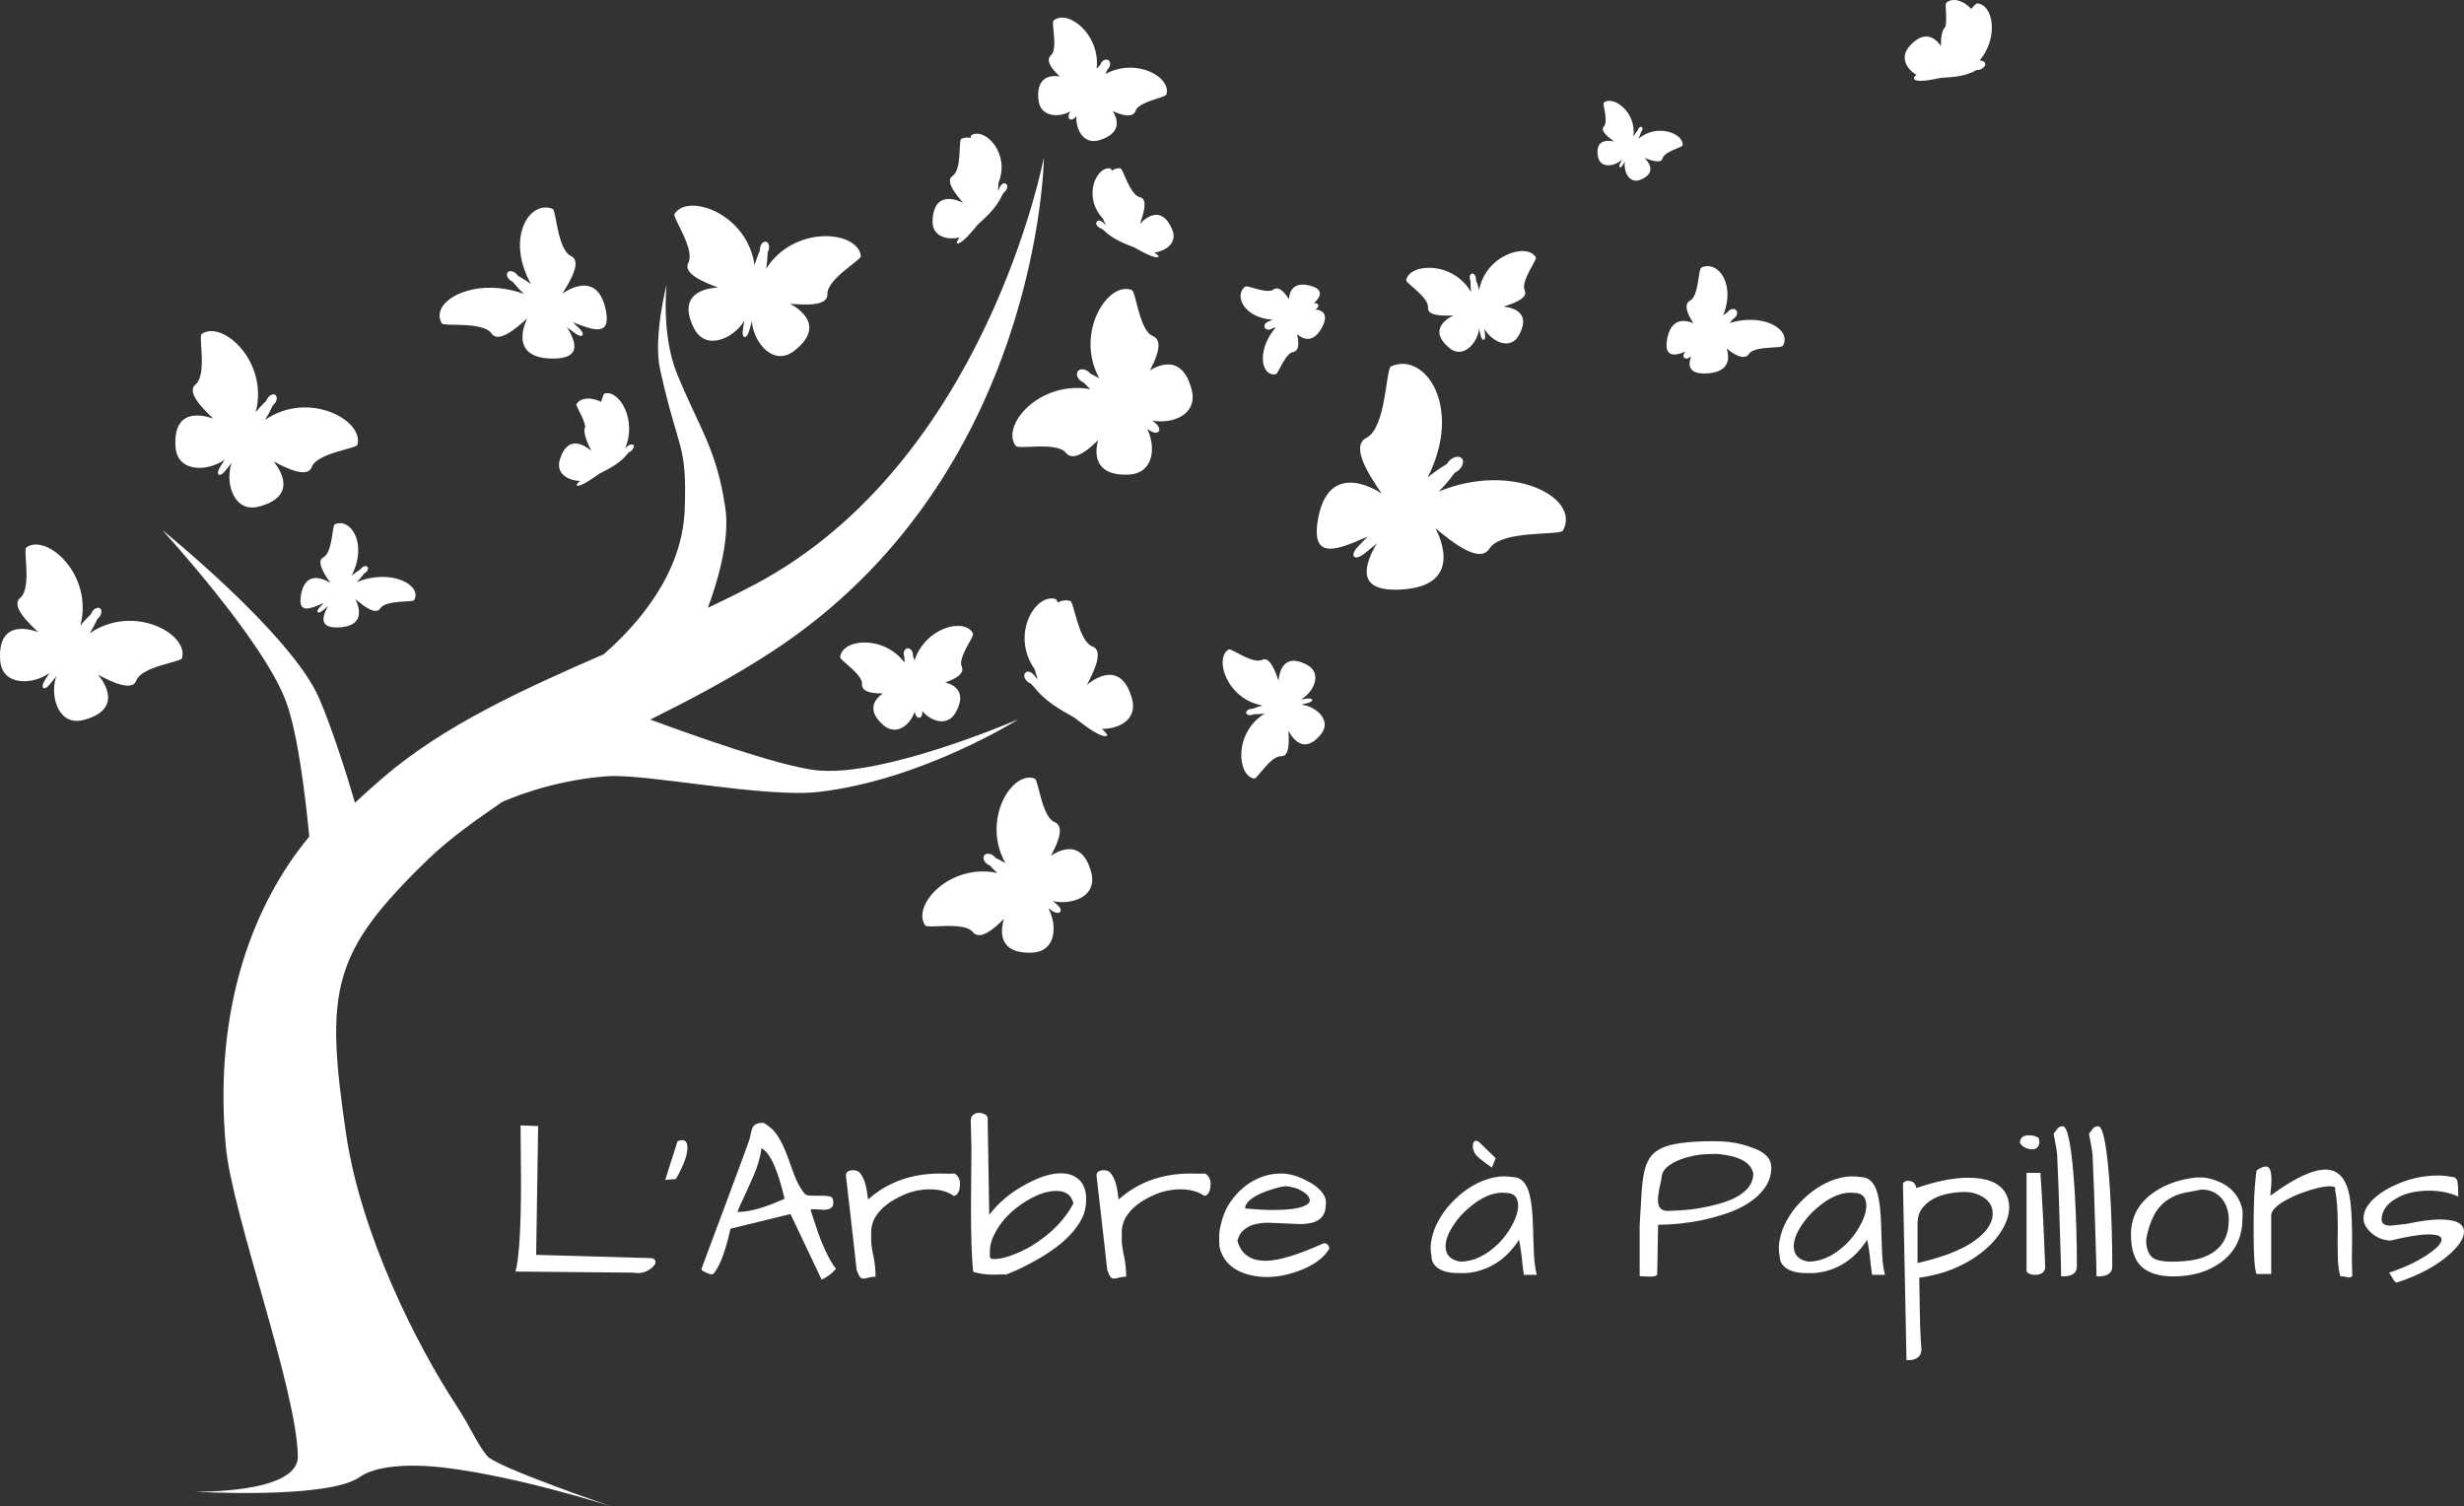 <?xml version="1.0" encoding="UTF-8"?><svg id="Calque_2" xmlns="http://www.w3.org/2000/svg" viewBox="0 0 1601.32 978.94"><rect x="0" y="0" width="1601.32" height="978.94" fill="#333333" stroke="none"/><defs><style>.cls-1,.cls-2{fill:#fff;}.cls-2{fill-rule:evenodd;}</style></defs><g id="Layer_1"><path class="cls-1" d="M530.44,500.58c-24.66-2.75-83.88-24.07-107.79-32.94,25.61-12.86,51.9-26.45,78.94-44.08,174.56-113.83,176.83-321.29,176.83-321.29,0,0-37.53,198.15-188.08,277.66-9.95,5.25-20.07,10.26-30.3,15.09,5.32-14.27,14.61-43.34,11.33-65.04-5.87-38.8-16.51-50.74-31.37-87.06-10.42-25.47-6.76-58.11-6.76-58.11,0,0-8.86,34.42-4.26,55.27,11.89,53.89,17.66,47.64,15.98,91.34-1.62,41.98-31.15,75.09-52.64,93.77-52.94,23.06-104.33,46.37-144.24,80.91-5.7,4.93-11.52,10.11-17.37,15.6-5.4-18.64-15.57-50.18-23.34-68-18.23-41.8-102.06-109.36-102.06-109.36,0,0,66.03,71.87,80.64,111.76,7.82,21.35,12.57,62.18,15.05,87.57-35.3,42.46-62.61,109.97-54.24,201.44,4.02,43.93,46.16,157.76,46.8,201.36.36,24.55-67.42,22.93-67.42,22.93,0,0,86.83,5.21,107.69-9.53,9.85-6.97,30.47-9,55.37-6.02,47.9,5.73,107.87,25.08,107.87,25.08,0,0-74.31-25.45-80.36-32.63-6.81-8.08-10.44-18.07-20.25-33.06-25.7-39.27-61.89-110.69-71.57-176.47-13.8-93.72-9.32-117.72,53.39-178.38,14.81-14.33,32.65-26.55,47.94-37.11,1.76-.82,30.48-13.98,68.32-16.81,25.13-1.88,102.19,14.24,137.48,10.19,67.25-7.73,129.91-47.25,129.91-47.25,0,0-87.76,38.04-131.5,33.16ZM327.17,520.64c1.12-.77,2.24-1.55,3.36-2.31,2-1.34,4.01-2.66,6.02-3.96l-9.39,6.26Z"/><path class="cls-1" d="M338.6,766.95l-.29-35.57,11.43.43-1.29,83.71,75.29,2.14c1.52.48,2.29,1.29,2.29,2.43s-.71,2.34-2.14,3.57c-2.76,2.48-5.91,3.71-9.43,3.71-.86,0-1.76-.09-2.71-.29l-76.71-.71c2.38-8.86,3.57-28.67,3.57-59.43Z"/><path class="cls-1" d="M443.31,740.95c2.29,0,3.43,1.67,3.43,5,0,3.91-1.62,9.05-4.86,15.43-.95,1.91-1.86,3.53-2.71,4.86l-6.86.57,8-25.14c1.14-.48,2.14-.71,3-.71Z"/><path class="cls-1" d="M530.6,777.09h4c1.62,0,3.17.14,4.64.43,1.48.29,2.21,1.33,2.21,3.14.67,3.81-1.57,5.67-6.71,5.57-1.43-.09-2.74-.19-3.93-.29-1.19-.09-2.17-.12-2.93-.07-.76.05-1.1.31-1,.79.95,2.76,1.98,5.86,3.07,9.29,1.09,3.43,2.31,6.86,3.64,10.29,3.43,8.48,6.67,14.57,9.71,18.29-1.62,2-3.5,3.67-5.64,5-2.14,1.33-3.29,2-3.43,2s-.26-.05-.36-.14l-20.14-42.43-39,9.57-1.43,6c-2.76,10.95-5.86,18.57-9.29,22.86-.57.95-1.76,1.05-3.57.29-3.05-1.14-4.57-2.09-4.57-2.86,0-.19,1-2.95,3-8.29,2-5.33,4.02-10.74,6.07-16.21,2.05-5.47,4.19-11.21,6.43-17.21,2.24-6,4.36-11.71,6.36-17.14,2-5.43,3.81-10.31,5.43-14.64,1.62-4.33,2.76-7.48,3.43-9.43.67-1.95,1.12-3.66,1.36-5.14.24-1.47.59-2.74,1.07-3.79.95-2.19,3.33-3.29,7.14-3.29,4.09,2.29,7.26,5.26,9.5,8.93,2.24,3.67,4.14,7.6,5.71,11.79,1.57,4.19,3.12,8.43,4.64,12.71,1.52,4.29,3.57,8.19,6.14,11.71.86,1.33,2.14,2.05,3.86,2.14,1.71.1,3.24.14,4.57.14ZM494.88,746.23c-.76,5.81-2.48,11.76-5.14,17.86-2.67,6.1-4.81,10.84-6.43,14.21-1.62,3.38-3,6.5-4.14,9.36,6.48,0,14.43-1.9,23.86-5.71,2.38-1.05,4.67-2,6.86-2.86-4.48-19.14-9.48-30.09-15-32.86Z"/><path class="cls-1" d="M619.88,777.23c-4-2.86-9.14-4.29-15.43-4.29-5.91,0-11.38,1.1-16.43,3.29-9.52,4-16.05,9.14-19.57,15.43-1.52,2.86-2.29,5.91-2.29,9.14v4.79c0,2.62.48,6.14,1.43,10.57.95,4.43,1.43,8.93,1.43,13.5-2,.09-3.62.33-4.86.71-1.24.38-2.29.57-3.14.57s-1.6-.38-2.21-1.14c-.62-.76-1.31-2.24-2.07-4.43-.1-.57-.29-2.19-.57-4.86-.29-2.67-.64-5.9-1.07-9.71-.43-3.81-.91-7.97-1.43-12.5-.52-4.52-1.02-8.97-1.5-13.36-1.05-9.52-1.86-16.52-2.43-21,0-2.29,1.67-3.43,5-3.43,2,0,3.57.83,4.71,2.5,1.14,1.67,2.05,3.57,2.71,5.71.67,2.14,1.12,4.26,1.36,6.36.24,2.1.45,3.57.64,4.43,12.57-11.24,28.19-16.86,46.86-16.86,2.09,0,4.29.05,6.57.14.57-.09,1.29-.14,2.14-.14s1.71.57,2.57,1.71c1.05,1.34,1.57,2.96,1.57,4.86,0,4.76-1.33,7.43-4,8Z"/><path class="cls-1" d="M631.31,746.52l-.43-18.43c0-1.52.52-2.71,1.57-3.57,1.05-.86,2.33-1.29,3.86-1.29s2.9.41,4.14,1.21c1.24.81,1.71,1.93,1.43,3.36l1,61.71c6-8,14.09-14.71,24.29-20.14,8.48-4.57,15.9-6.86,22.29-6.86,5.62,0,9.95,1.81,13,5.43,2.29,2.86,3.43,6.64,3.43,11.36s-.88,8.81-2.64,12.29c-1.76,3.48-4.07,6.81-6.93,10-2.86,3.19-6.14,6.17-9.86,8.93-3.71,2.76-7.48,5.24-11.29,7.43-7.24,4.19-14.38,7.67-21.43,10.43-.57-.19-1.52-.24-2.86-.14-1.33.1-2.95.14-4.86.14-5.14,0-9.67-.62-13.57-1.86-.95-9.05-1.43-22.81-1.43-41.29l.29-38.71ZM643.31,816.66c0,1.05.98,1.57,2.93,1.57s4.36-.38,7.21-1.14c2.86-.76,6.31-2.07,10.36-3.93,4.05-1.86,8.12-4.26,12.21-7.21,9.52-6.76,16.71-14.71,21.57-23.86-1.24-5.43-4.95-8.14-11.14-8.14-5.62,0-11.95,2.1-19,6.29-10,6-17.14,13.43-21.43,22.29-1.81,3.52-2.71,7.1-2.71,10.71v3.43Z"/><path class="cls-1" d="M782.74,777.23c-4-2.86-9.14-4.29-15.43-4.29-5.91,0-11.38,1.1-16.43,3.29-9.52,4-16.05,9.14-19.57,15.43-1.52,2.86-2.29,5.91-2.29,9.14v4.79c0,2.62.48,6.14,1.43,10.57.95,4.43,1.43,8.93,1.43,13.5-2,.09-3.62.33-4.86.71-1.24.38-2.29.57-3.14.57s-1.6-.38-2.21-1.14c-.62-.76-1.31-2.24-2.07-4.43-.1-.57-.29-2.19-.57-4.86-.29-2.67-.64-5.9-1.07-9.71-.43-3.81-.91-7.97-1.43-12.5-.52-4.52-1.02-8.97-1.5-13.36-1.05-9.52-1.86-16.52-2.43-21,0-2.29,1.67-3.43,5-3.43,2,0,3.57.83,4.71,2.5,1.14,1.67,2.05,3.57,2.71,5.71.67,2.14,1.12,4.26,1.36,6.36.24,2.1.45,3.57.64,4.43,12.57-11.24,28.19-16.86,46.86-16.86,2.09,0,4.29.05,6.57.14.57-.09,1.29-.14,2.14-.14s1.71.57,2.57,1.71c1.05,1.34,1.57,2.96,1.57,4.86,0,4.76-1.33,7.43-4,8Z"/><path class="cls-1" d="M822.46,819.37c8.38,0,21-3.81,37.86-11.43,1.05,0,1.9.36,2.57,1.07.67.71,1,1.55,1,2.5-3.81,6.48-11.1,11.52-21.86,15.14-10.76,3.62-20.81,4.24-30.14,1.86-10.57-2.76-17-8.71-19.29-17.86-.19-1.81-.29-4.24-.29-7.29s.79-7.07,2.36-12.07,4.26-9.74,8.07-14.21c3.81-4.47,8.29-8,13.43-10.57,5.14-2.57,10.62-3.86,16.43-3.86s11.71,1.91,18.57,5.71c3.24,1.81,5.81,3.86,7.71,6.14,1.9,2.29,2.86,4.62,2.86,7,0,.67-.05,1.33-.14,2-.19,5.81-3,9.48-8.43,11-2.38.67-5.14,1-8.29,1l-20.57-.86c-6.86,0-12.1,1.48-15.71,4.43-2.1,1.62-3.57,4.05-4.43,7.29,2.38,8.67,8.48,13,18.29,13ZM847.96,775.23c-2.14-1.52-4.36-2.62-6.64-3.29-2.29-.66-4.19-1-5.71-1s-4,.5-7.43,1.5c-3.43,1-6.48,2.12-9.14,3.36-6.57,3.05-9.86,6.24-9.86,9.57,7.62.67,13.33,1,17.14,1,10.57,0,17.71-.9,21.43-2.71,2.29-.95,3.43-2.14,3.43-3.57,0-1.71-1.07-3.33-3.21-4.86Z"/><path class="cls-1" d="M987.17,805.66c-7.14,11.24-16.67,18.19-28.57,20.86-2.76.57-5.26.86-7.5.86s-4.1-.02-5.57-.07c-1.48-.05-3.12-.26-4.93-.64-1.81-.38-3.48-1-5-1.86-3.52-2-5.29-4.81-5.29-8.43-.38-1.71-.57-3.64-.57-5.79s.48-4.97,1.43-8.5c.95-3.52,2.69-7.33,5.21-11.43,2.52-4.09,5.59-7.86,9.21-11.29,7.52-7.24,15.67-11.9,24.43-14,2.57-.57,4.93-.86,7.07-.86s4.07.14,5.79.43c5.52,0,9.24,3.76,11.14,11.29,1.24,4.76,1.98,11.41,2.21,19.93.24,8.53.48,15.1.71,19.71.24,4.62.83,8.83,1.79,12.64h-8.43c-.38-2.57-.67-4.86-.86-6.86-.19-2-.38-3.86-.57-5.57-.48-4-1.05-7.47-1.71-10.43ZM986.6,783.52c0-5.52-2.71-8.29-8.14-8.29-.67-.09-1.33-.14-2-.14-6.95,0-14.29,3.34-22,10-3.62,3.05-6.71,6.48-9.29,10.29-3.81,5.43-5.71,10.29-5.71,14.57,0,5.62,3.24,8.95,9.71,10,8.57-.19,16.76-4.09,24.57-11.71,3.33-3.33,6.09-6.95,8.29-10.86,3.05-5.24,4.57-9.86,4.57-13.86ZM957.17,745.37c0-2.66.71-4,2.14-4,.86,0,1.9.67,3.14,2l9.57,9.29-2.43,6.14c-6.29-4.29-10-7.38-11.14-9.29-.38-.76-.69-1.52-.93-2.29-.24-.76-.36-1.38-.36-1.86Z"/><path class="cls-1" d="M1072.03,829.66l-6.43-.29v-33.29c.48-7.14.86-13.47,1.14-19,.29-5.52.81-10.29,1.57-14.29.76-4,2-7.36,3.71-10.07,1.71-2.71,4.29-4.88,7.71-6.5,6.19-3.05,17.57-4.57,34.14-4.57,7.14,0,13.19.69,18.14,2.07,4.95,1.38,8.62,2.69,11,3.93,5.43,2.67,8.14,6.38,8.14,11.14s-1.36,9.07-4.07,12.93c-2.71,3.86-6.24,7.19-10.57,10-4.33,2.81-9.21,5.12-14.64,6.93-5.43,1.81-10.86,3.29-16.29,4.43-9.71,1.91-19.05,2.86-28,2.86l-.57,32c0,1.14-1.67,1.71-5,1.71ZM1077.46,779.8c0,4.76,2.05,7.14,6.14,7.14.57,0,1.57-.02,3-.07,1.43-.05,3.93-.19,7.5-.43,3.57-.24,7.36-.71,11.36-1.43,4-.71,8.02-1.64,12.07-2.79,4.05-1.14,7.69-2.57,10.93-4.29,7.33-4,11-9.09,11-15.29-1.43-6.19-7.1-10.14-17-11.86-2.95-.57-5.6-.86-7.93-.86s-5.1.12-8.29.36c-3.19.24-6.88.98-11.07,2.21-4.19,1.24-7.71,2.91-10.57,5-2.86,2.1-4.43,4.52-4.71,7.29-.1,1.14-.33,2.48-.71,4-1.14,4.86-1.71,8.53-1.71,11Z"/><path class="cls-1" d="M1213.46,805.66c-7.14,11.24-16.67,18.19-28.57,20.86-2.76.57-5.26.86-7.5.86s-4.1-.02-5.57-.07c-1.48-.05-3.12-.26-4.93-.64-1.81-.38-3.48-1-5-1.86-3.52-2-5.29-4.81-5.29-8.43-.38-1.71-.57-3.64-.57-5.79s.48-4.97,1.43-8.5c.95-3.52,2.69-7.33,5.21-11.43,2.52-4.09,5.59-7.86,9.21-11.29,7.52-7.24,15.67-11.9,24.43-14,2.57-.57,4.93-.86,7.07-.86s4.07.14,5.79.43c5.52,0,9.24,3.76,11.14,11.29,1.24,4.76,1.98,11.41,2.21,19.93.24,8.53.48,15.1.71,19.71.24,4.62.83,8.83,1.79,12.64h-8.43c-.38-2.57-.67-4.86-.86-6.86-.19-2-.38-3.86-.57-5.57-.48-4-1.05-7.47-1.71-10.43ZM1212.89,783.52c0-5.52-2.71-8.29-8.14-8.29-.67-.09-1.33-.14-2-.14-6.95,0-14.29,3.34-22,10-3.62,3.05-6.71,6.48-9.29,10.29-3.81,5.43-5.71,10.29-5.71,14.57,0,5.62,3.24,8.95,9.71,10,8.57-.19,16.76-4.09,24.57-11.71,3.33-3.33,6.09-6.95,8.29-10.86,3.05-5.24,4.57-9.86,4.57-13.86Z"/><path class="cls-1" d="M1245.46,772.09c12.95-4.47,24.14-6.71,33.57-6.71,12,0,20,3.14,24,9.43,1.81,2.95,2.71,6.14,2.71,9.57,0,4.76-1.5,9.67-4.5,14.71-3,5.05-6.98,9.62-11.93,13.71-11.52,9.43-25.52,15.29-42,17.57,0,1.05.02,2.74.07,5.07.05,2.33.09,4.93.14,7.79.05,2.86.09,5.9.14,9.14.05,3.24.12,6.33.21,9.29.29,7.33.5,11.52.64,12.57.14,1.05.21,1.9.21,2.57,0,2.38-.76,4.17-2.29,5.36-1.52,1.19-3.52,1.79-6,1.79h-1.43l-2.29-114.86c.86-1.24,2-1.81,3.43-1.71,1.43.1,2.57.48,3.43,1.14.86.67,1.47,1.86,1.86,3.57ZM1287.17,777.09c-3.14-1.62-6.5-2.43-10.07-2.43s-7.12.33-10.64,1c-8,1.52-13.91,4.91-17.71,10.14-1.71,2.48-2.57,5.53-2.57,9.14v25.86c19.62-4.38,33.52-10.47,41.71-18.29,4.76-4.48,7.14-9.09,7.14-13.86,0-5.05-2.62-8.9-7.86-11.57Z"/><path class="cls-1" d="M1312.75,742.8c0-3.33,1.95-5,5.86-5,2.57,0,4.67.57,6.29,1.71.29,1.05.43,2.07.43,3.07s-.38,1.98-1.14,2.93c-.76.95-1.91,1.43-3.43,1.43s-3.05-.36-4.57-1.07c-1.52-.71-2.67-1.74-3.43-3.07ZM1326.03,762.23c1.24,17.81,2.29,38.43,3.14,61.86-.57,2.95-2.86,4.43-6.86,4.43-1.05,0-2.12-.21-3.21-.64-1.1-.43-1.79-1.02-2.07-1.79v-63.86h9Z"/><path class="cls-1" d="M1337.89,773.95c-.19-5.14-.38-9.74-.57-13.79-.19-4.05-.31-7.05-.36-9-.05-1.95-.83-6.74-2.36-14.36.86-1.14,1.69-2.24,2.5-3.29.81-1.05,1.98-1.57,3.5-1.57,3.33,0,5.9,14.05,7.71,42.14.95,16.29,1.43,32.57,1.43,48.86,0,4.38-3.05,6.57-9.14,6.57l-1.14-.14c0-4.95-.14-11.29-.43-19-.29-7.71-.5-14.43-.64-20.14-.14-5.71-.31-11.14-.5-16.29Z"/><path class="cls-1" d="M1360.89,773.95c-.19-5.14-.38-9.74-.57-13.79-.19-4.05-.31-7.05-.36-9-.05-1.95-.83-6.74-2.36-14.36.86-1.14,1.69-2.24,2.5-3.29.81-1.05,1.98-1.57,3.5-1.57,3.33,0,5.9,14.05,7.71,42.14.95,16.29,1.43,32.57,1.43,48.86,0,4.38-3.05,6.57-9.14,6.57l-1.14-.14c0-4.95-.14-11.29-.43-19-.29-7.71-.5-14.43-.64-20.14-.14-5.71-.31-11.14-.5-16.29Z"/><path class="cls-1" d="M1384.89,802.23c0-11.24,4.86-20.29,14.57-27.14,7.71-5.43,17-8.71,27.86-9.86h4c2.09,0,4.9.62,8.43,1.86,7.81,2.67,13.14,7.38,16,14.14,1.14,2.67,1.71,4.93,1.71,6.79s-.05,3.17-.14,3.93c0,11.91-4.52,21.29-13.57,28.14-8.38,6.29-18.86,9.43-31.43,9.43-9.05,0-15.88-2.09-20.5-6.29-4.62-4.19-6.93-11.19-6.93-21ZM1394.75,805.66c0,5.91,1.57,9.91,4.71,12,2.38,1.53,6.38,2.29,12,2.29s10.57-.43,14.86-1.29c4.29-.86,8.09-2.33,11.43-4.43,7.14-4.57,10.71-11.67,10.71-21.29,0-5.71-1.53-10.38-4.57-14-3.33-3.9-7.71-5.86-13.14-5.86-3.71.67-7.45,1.38-11.21,2.14-3.76.76-7.31,2.24-10.64,4.43-7.24,4.67-11.95,13.33-14.14,26Z"/><path class="cls-1" d="M1519.32,798.09c0-11.33-.62-19.66-1.86-25,.76-1.43-.38-2.14-3.43-2.14-3.24,0-7.43.81-12.57,2.43-5.14,1.62-9.33,3.24-12.57,4.86-7.71,3.71-12,7.34-12.86,10.86v38.86h-9.57c-1.24-3.24-1.86-12.33-1.86-27.29,0-13.33.26-23.14.79-29.43.52-6.29.93-9.86,1.21-10.71,2.48-1.62,4.48-2.43,6-2.43,2.38,0,3.57,2.81,3.57,8.43,0,2.19-.12,4.31-.36,6.36-.24,2.05-.36,3.45-.36,4.21,15.43-11.33,27.38-17,35.86-17,9.62,0,15.09,7.76,16.43,23.29.57,5.43.86,12.95.86,22.57l-.14,11.29c0,4.19.09,8.24.29,12.14-.95.57-1.71.86-2.29.86-.29-.1-.91-.24-1.86-.43-.95-.19-2.19-.33-3.71-.43-.95-3.81-1.48-7.69-1.57-11.64-.1-3.95-.14-7.59-.14-10.93l.14-8.71Z"/><path class="cls-1" d="M1585.61,792.52c10.48,0,15.71,2.67,15.71,8,0,4-2.91,8.67-8.71,14-8.67,7.91-20.33,14.24-35,19-.67,0-1.41-.67-2.21-2-.81-1.34-1.43-2.36-1.86-3.07-.43-.71-.74-1.16-.93-1.36,10.95-3.62,19.95-8,27-13.14,4.76-3.43,7.14-6.24,7.14-8.43s-2.81-3.29-8.43-3.29-13.86,1.34-24.71,4c-4.95-.19-9.24-1.95-12.86-5.29-3.14-2.95-4.71-5.93-4.71-8.93s.86-5.76,2.57-8.29c1.71-2.52,4-4.88,6.86-7.07,2.86-2.19,6.19-4.19,10-6,9.33-4.48,19-6.71,29-6.71,2.95,0,5.81.29,8.57.86,2.29,0,3.62,1,4,3,.38,2,.57,5.29.57,9.86-5.62-2.57-11.95-3.86-19-3.86-8.76,0-16,1.76-21.71,5.29-5.91,3.43-8.95,7.91-9.14,13.43,0,2.67,1.95,4,5.86,4l10.43-1.14c8.95-1.9,16.14-2.86,21.57-2.86Z"/><path class="cls-2" d="M145.79,298.85c.13-.11.24-.23.37-.34-1.05,1.69-2.11,3.39-3.17,5.09-3.14,5.03-.27,7.01,3.39,2.41,1.46-1.83,2.93-3.65,4.4-5.48-.21.48-.42.94-.62,1.43-3.69,12.59,2.04,31.61,18.34,27.21,28.83-7.78,9.08-29.39,9.22-29.31,7.66,3.97,22.03,11.39,24.86,3.71,3.4-9.22,28.9-11.99,29.64-14.46,4.71-15.7-31.51-35.83-60.01-16.21,1.68-2.64,3.21-5.38,4.52-8.28.2-.43.41-.84.6-1.23.51-.37,1-.86,1.42-1.45,1.41-1.98,1.5-4.34.19-5.27-1.3-.93-3.5-.07-4.91,1.91-.41.57-.7,1.18-.89,1.77-.31.32-.64.67-1,1.01-2.13,2.04-4.1,4.24-5.96,6.54,8.66-33.09-21.96-60.31-35.16-50.78-2.09,1.51,3.66,26.51-3.94,32.75-6.33,5.19,5.39,16.33,11.66,22.27.12.11-26.77-11.47-24.67,18.32,1.19,16.84,21.04,16.02,31.72,8.4h0Z"/><path class="cls-2" d="M888.34,348.94c.22-.13.43-.26.65-.38-2.07,2.13-4.14,4.28-6.23,6.43-6.17,6.35-2.6,10.13,4.18,4.58,2.71-2.21,5.43-4.4,8.15-6.6-.45.63-.91,1.24-1.36,1.89-9.35,17.2-8.71,29.58,16.45,28.3,44.51-2.27,22.5-40,22.69-39.85,9.92,8.21,28.54,23.56,35.09,13.25,7.86-12.38,45.93-8.38,47.79-11.75,11.81-21.41-32.94-45.01-80.69-25.39,3.28-3.32,6.37-6.84,9.2-10.66.42-.57.86-1.1,1.27-1.61.87-.38,1.73-.94,2.53-1.67,2.68-2.45,3.55-5.86,1.94-7.62-1.61-1.76-5.09-1.21-7.77,1.24-.77.71-1.4,1.49-1.85,2.3-.56.37-1.14.77-1.77,1.16-3.76,2.31-7.32,4.89-10.76,7.67,23.06-45.54-1.55-81.92-23.81-72.17-3.53,1.54-3.02,39.82-16.07,46.52-10.87,5.58,2.71,25.52,9.98,36.15.13.2-35.43-25.17-41.76,18.95-3.58,24.94,14.17,17.02,32.15,9.28h0Z"/><path class="cls-2" d="M679.49,588.53c-.11-.12-.21-.24-.32-.36,1.58,1.03,3.17,2.06,4.76,3.1,4.71,3.08,6.63.39,2.35-3.16-1.71-1.42-3.4-2.85-5.1-4.28.45.21.88.42,1.34.62,11.86,3.75,30-1.31,26.15-16.84-6.81-27.48-27.67-9.18-27.6-9.32,3.92-7.18,11.23-20.65,4.01-23.48-8.67-3.4-10.79-27.63-13.12-28.38-14.78-4.77-34.58,29.15-16.55,56.55-2.47-1.64-5.04-3.15-7.76-4.45-.41-.2-.79-.4-1.16-.59-.34-.49-.8-.97-1.35-1.37-1.85-1.38-4.08-1.5-4.99-.29-.9,1.22-.14,3.32,1.71,4.7.53.4,1.1.69,1.66.88.3.3.62.62.94.96,1.9,2.06,3.93,3.97,6.08,5.78-31.19-8.86-57.59,19.62-48.82,32.32,1.39,2.01,25.2-2.94,30.95,4.38,4.8,6.1,15.58-4.78,21.33-10.61.11-.11-11.4,25.14,16.88,23.74,15.98-.79,15.6-19.62,8.59-29.9h0Z"/><path class="cls-1" d="M668.7,619.12c-7.34,0-12.45-1.96-15.21-5.84-3.58-5.03-2.27-12.04-1.01-16.14-4.79,4.77-11.46,10.9-16.47,10.58-1.54-.09-2.83-.77-3.82-2.03-3.58-4.55-15.09-4.07-22.7-3.75-5.41.22-7.62.28-8.28-.66-3.13-4.53-2.17-11.18,2.57-17.8,8.15-11.38,25.74-20.23,44.35-16.15-1.49-1.35-2.85-2.69-4.13-4.08-.26-.29-.53-.55-.78-.81l-.03-.03c-.59-.21-1.16-.52-1.69-.92-2.16-1.61-2.97-4.06-1.84-5.58,1.13-1.52,3.71-1.45,5.88.16.55.41,1.02.87,1.4,1.39.32.17.65.34,1,.51,1.84.88,3.65,1.87,5.5,3-9.51-16.64-6.23-36.16,2.31-47.38,4.99-6.56,11.13-9.46,16.42-7.75,1.09.35,1.68,2.49,3.02,7.74,1.89,7.38,4.75,18.54,10.14,20.66,1.5.59,2.52,1.62,3.05,3.07,1.7,4.68-2.2,12.85-5.38,18.82,3.56-2.38,9.9-5.66,15.74-3.68,4.96,1.68,8.51,6.73,10.57,15.03,1.36,5.49.15,10.2-3.5,13.63-4.78,4.48-13.75,6.28-21.55,4.49.82.69,1.63,1.37,2.45,2.05,2.72,2.26,2.97,4.03,2.3,4.94-.67.91-2.44,1.18-5.4-.75l-2.25-1.47c3.73,6.89,4.49,15.71,1.64,21.45-2.23,4.48-6.39,7-12.04,7.28-.76.04-1.51.06-2.23.06ZM653.94,593.87l.44.29c.44.29.25.75.19.91-1.06,2.62-4.19,11.64-.03,17.48,2.76,3.88,8.26,5.65,16.34,5.25,5.16-.26,8.96-2.53,10.97-6.57,2.97-5.96,1.74-15.54-2.85-22.3l-3.3-3.78,8.6,5.6c2.26,1.48,3.48,1.35,3.69,1.06.21-.29-.02-1.49-2.09-3.21-1.23-1.02-2.46-2.05-3.68-3.09l-5.05-4.24,4.76,2.2c.29.13.58.27.87.4,7.73,2.44,17.28.85,22.14-3.71,3.29-3.09,4.38-7.38,3.13-12.4-1.94-7.85-5.22-12.61-9.74-14.13-6.79-2.3-14.52,3.3-16.73,5.07-.13.1-.52.42-.92.08l-.4-.33.25-.46c2.94-5.39,8.41-15.42,6.65-20.27-.4-1.11-1.16-1.87-2.32-2.32-6-2.35-8.83-13.43-10.9-21.52-.78-3.04-1.66-6.47-2.22-6.86-4.72-1.52-10.33,1.21-14.99,7.32-8.68,11.41-11.74,31.66-.8,48.29l1.72,2.61-2.6-1.73c-2.62-1.74-5.13-3.18-7.68-4.4-.38-.18-.74-.37-1.08-.55l-.23-.12-.09-.13c-.31-.45-.73-.87-1.2-1.22-1.54-1.15-3.42-1.34-4.1-.42-.68.92.04,2.66,1.58,3.81.47.35.97.61,1.48.78l.14.05.24.25c.27.27.54.55.82.84,1.79,1.95,3.76,3.82,6.02,5.72l2.27,1.91-2.86-.81c-18.99-5.39-37.3,3.47-45.57,15.01-4.41,6.16-5.37,12.27-2.55,16.34.5.39,4.05.24,7.18.11,8.34-.35,19.77-.83,23.75,4.24.77.98,1.71,1.48,2.89,1.55,5.16.31,13.17-7.84,17.49-12.21l.37-.37Z"/><path class="cls-2" d="M389.51,307.83c-3.07,2.1-10.95,8.06-14.42,7.84-.68-.04-.05-1.56,1.83-3.14-7.81-.19-15.85-4.78-13.09-13.82,6.02-19.68,20.45-5.58,20.4-5.68-2.13-4.47-5.8-12.2-3.88-15.68-.8-5.72-6.34-13.58-5.72-14.64,2.49-4.35,9.51-4.81,16.01-1.53.94-2.99,1.64-5.28,2.25-5.44,9.75-2.57,21.17,17.39,13.44,35.35.17-.08.34-.17.5-.25.25-.34.14-.1.98-.95.84-.84,3.36-1.48,4-.58.64.9-.8,3.2-1.69,3.83-.89.63-.83.49-1.25.62-.22.21-.48.4-.67.67-4.35,5.86-11.05,9.62-18.69,13.39h0Z"/><path class="cls-2" d="M718.64,146.03c-.75-1.32-1.38-2.67-1.91-4.03-13.06-13.78-4.62-33.89,4.8-32.54.29.04.66.57,1.12,1.4,1.72-1.18,3.6-1.72,5.51-1.44,1.76.26,6.14,17.39,12.76,18.81,5.52,1.18,1.86,11.7-.1,17.32-.04.1,12.77-15.48,20.9,3.42,3.73,8.69-3.77,14.12-11.51,15.16,1.14.74,3.57,2.47,2.53,2.88-3.05,1.2-12.34-4.47-15.55-6.19-7.19-2.72-14.31-5.68-20.03-11.27-.24-.23-1.08-.81-1.31-1-1.69-.31-4.19-2.51-3.22-4.21,1.39-2.43,4.27.16,5.5,1.49.17.06.34.13.53.2h0Z"/><path class="cls-2" d="M850.04,199.32c-.08.06-.16.11-.23.16,1.06-.37,2.12-.74,3.18-1.12,3.15-1.11,3.88.71.91,2.15-1.19.58-2.37,1.17-3.55,1.75.29-.06.57-.12.86-.17,7.37-.49,11.51,1.68,7.1,10.1-7.79,14.89-17.25,1.41-17.23,1.49,1.25,4.7,3.58,13.49-.99,14.11-5.48.74-10.11,14.42-11.56,14.53-9.2.67-10.23-18.38,4.02-31.65-1.65.6-3.35,1.11-5.1,1.47-.26.05-.51.12-.75.18-.27.24-.6.44-.97.6-1.26.53-2.57.29-2.92-.54-.35-.83.39-1.93,1.65-2.47.36-.15.73-.24,1.08-.27.22-.13.45-.27.68-.43,1.38-.92,2.83-1.74,4.32-2.48-19.24.72-27.83-13.44-20.98-19.54,1.09-.97,14.12,5.24,18.47,1.83,3.62-2.85,8.32,4.95,10.82,9.12.05.08-3.04-16.11,13.07-11.32,9.11,2.7,3.6,7.54-1.89,12.48h0Z"/><path class="cls-1" d="M828.08,243.35c-2.75,0-5.01-1.6-6.26-4.47-2.69-6.17-.56-17.1,7.3-26.08-.49.12-.97.24-1.46.34-.17.04-.33.08-.49.12-.31.24-.66.45-1.04.61-1.8.76-3.65.29-4.23-1.07-.3-.71-.19-1.55.31-2.29.42-.63,1.08-1.16,1.87-1.49.37-.16.75-.26,1.13-.32.15-.09.3-.19.45-.29.35-.24.72-.47,1.08-.7-10.69-.69-17.55-6.04-19.75-11.52-1.49-3.7-.78-7.33,1.9-9.72.75-.67,1.91-.38,5.46.65,3.97,1.15,10.61,3.06,13.07,1.14.88-.7,1.92-.95,2.99-.76,2.63.49,5.23,3.76,7.27,6.87.13-2.52.83-5.54,3.07-7.48,2.52-2.18,6.38-2.52,11.46-1.01,3.28.97,5.07,2.33,5.48,4.14.51,2.26-1.27,4.61-3.76,7.06,1.97-.33,2.57.65,2.72,1.01.34.8.02,1.98-1.76,3.03,2.7.26,4.5,1.11,5.46,2.59,1.32,2.02.94,4.95-1.16,8.96-2.46,4.7-5.39,7.23-8.71,7.52-2.96.27-5.61-1.35-7.51-3,.81,3.63,1.35,7.78-.14,10-.6.91-1.51,1.46-2.63,1.62-3.09.42-6.34,6.52-8.29,10.17-1.74,3.26-2.33,4.29-3.33,4.37-.18.01-.36.02-.53.02ZM836.83,208.06l-3.6,3.35c-9.32,8.68-12.24,20.6-9.59,26.67.68,1.55,2.02,3.36,4.6,3.27.4-.46,1.25-2.04,1.93-3.32,2.4-4.5,5.68-10.65,9.78-11.21.55-.07.94-.31,1.23-.74,1.54-2.31-.22-8.94-1.07-12.12l-.21-.79,1.47-.72.55.72c.98,1.27,4.47,5.39,8.39,5.04,2.6-.23,4.99-2.4,7.11-6.45,1.68-3.22,2.12-5.62,1.26-6.94-.91-1.39-3.38-1.96-7.35-1.7-.16.03-.31.06-.46.09l-7.61,1.48,7.67-3.79c.84-.42,1.69-.84,2.53-1.25.44-.21.74-.42.95-.58-.27.03-.63.11-1.09.27l-9.82,3.47,6.06-4.37c3.11-2.8,6.63-5.97,6.18-7.94-.23-1.01-1.65-1.94-4.1-2.66-4.39-1.3-7.61-1.1-9.58.61-2.98,2.58-2.46,7.94-2.23,9.53l.12.81-.76.36-.77.27-.42-.7c-1.69-2.83-5.22-8.71-7.95-9.21-.51-.09-.95.02-1.39.37-3.26,2.56-9.96.62-14.86-.79-1.4-.41-3.13-.9-3.73-.93-1.92,1.82-2.36,4.48-1.22,7.33,2.12,5.28,9.79,10.74,21.65,10.31l4.67-.18-4.19,2.07c-1.54.76-2.92,1.55-4.21,2.41-.2.13-.4.25-.59.37l-.32.2-.24.02c-.25.02-.52.09-.77.2-.43.18-.79.46-.99.76-.13.19-.16.34-.13.4.08.18.76.36,1.61,0,.26-.11.5-.26.69-.43l.18-.16.35-.09c.22-.05.44-.11.68-.16,1.61-.34,3.24-.81,4.96-1.44l4.62-1.68ZM809.94,188.12s0,0,0,0h0Z"/><path class="cls-2" d="M845.75,454.41c-.11.05-.21.09-.32.14,1.36-.18,2.72-.37,4.1-.55,4.05-.55,4.48,1.81.56,2.81-1.56.4-3.13.81-4.69,1.22.36,0,.71,0,1.07.01,8.96,1.24,19.29,10.22,11.92,19.22-13.04,15.92-21.03-2.6-21.03-2.49.33,5.94.93,17.06-4.7,16.67-6.75-.47-15.7,14.77-17.47,14.54-11.19-1.48-13.61-29.93,6.77-42.29-2.13.31-4.29.49-6.48.5-.33,0-.64.02-.94.03-.38.22-.82.39-1.31.48-1.64.33-3.15-.29-3.37-1.37-.21-1.08.94-2.22,2.59-2.55.47-.09.94-.11,1.36-.06.29-.1.6-.21.92-.34,1.89-.76,3.82-1.38,5.8-1.9-23.24-3.91-31.7-30.85-21.97-36.45,1.54-.89,15.63,9.79,21.69,6.78,5.05-2.51,8.74,8,10.7,13.62.04.1.36-20.07,18.49-10.33,10.25,5.51,4.12,17.75-3.69,22.31h0Z"/><path class="cls-2" d="M674.42,441.23c-.81-2.05-1.44-4.12-1.93-6.18-15.95-22.46.28-49.64,13.54-45.77.41.12.84.95,1.33,2.24,2.72-1.34,5.53-1.74,8.21-.94,2.47.74,5.27,26.24,14.5,29.63,7.69,2.82.29,17.19-3.68,24.86-.07.14,21.51-19.64,29.32,9.18,3.59,13.24-8.29,19.52-19.63,19.44,1.48,1.3,4.63,4.28,3.04,4.65-4.63,1.1-16.82-8.94-21.08-12.06-9.77-5.38-19.39-11.08-26.48-20.29-.29-.38-1.38-1.39-1.68-1.7-2.36-.79-5.51-4.47-3.76-6.71,2.49-3.21,6.1,1.11,7.59,3.26.23.13.47.26.72.39h0Z"/><path class="cls-2" d="M648.5,123.66c.24-1.63.36-3.24.37-4.82,7.84-19.03-8.54-36.1-17.54-31.05-.28.15-.45.83-.59,1.85-2.2-.52-4.32-.34-6.13.7-1.68.95.57,19.99-5.58,24.01-5.12,3.34,2.68,12.57,6.85,17.49.08.09-18.96-10.69-19.81,11.61-.39,10.24,9.32,12.82,17.56,10.86-.86,1.19-2.65,3.89-1.43,3.9,3.55.02,10.74-9.34,13.32-12.32,6.21-5.56,12.26-11.32,15.88-19.22.15-.32.77-1.24.94-1.52,1.59-.97,3.26-4.18,1.61-5.52-2.35-1.92-4.25,1.83-4.98,3.65-.15.13-.3.27-.46.4h0Z"/><path class="cls-2" d="M31.84,437.53c.13-.11.24-.23.37-.34-1.05,1.69-2.11,3.39-3.17,5.09-3.14,5.03-.27,7.01,3.39,2.41,1.46-1.83,2.93-3.65,4.4-5.48-.21.48-.42.94-.62,1.43-3.69,12.59,2.04,31.61,18.34,27.21,28.83-7.78,9.08-29.39,9.22-29.31,7.66,3.97,22.03,11.39,24.86,3.71,3.4-9.22,28.9-11.99,29.64-14.46,4.71-15.7-31.51-35.83-60.01-16.21,1.68-2.64,3.21-5.38,4.52-8.28.2-.43.41-.84.6-1.23.51-.37,1-.86,1.42-1.45,1.41-1.98,1.5-4.34.19-5.27-1.3-.93-3.5-.07-4.91,1.91-.41.57-.7,1.18-.89,1.77-.31.32-.64.67-1,1.01-2.13,2.04-4.1,4.24-5.96,6.54,8.66-33.09-21.96-60.31-35.16-50.78-2.09,1.51,3.66,26.51-3.94,32.75-6.33,5.19,5.39,16.33,11.66,22.27.12.11-26.77-11.47-24.67,18.32,1.19,16.84,21.04,16.02,31.72,8.4h0Z"/><path class="cls-2" d="M742.78,275.89c-.11-.13-.22-.25-.33-.38,1.66,1.09,3.34,2.18,5.03,3.27,4.97,3.25,7,.41,2.48-3.34-1.8-1.5-3.59-3.01-5.39-4.52.47.22.93.44,1.41.65,12.51,3.95,31.65-1.38,27.59-17.77-7.18-28.99-29.19-9.69-29.12-9.83,4.13-7.58,11.85-21.79,4.23-24.78-9.15-3.59-11.38-29.14-13.84-29.94-15.59-5.03-36.48,30.75-17.46,59.66-2.6-1.73-5.32-3.32-8.19-4.69-.43-.21-.84-.42-1.22-.63-.36-.52-.84-1.02-1.42-1.45-1.95-1.45-4.31-1.59-5.26-.3-.95,1.28-.15,3.5,1.81,4.95.56.42,1.16.73,1.75.93.32.32.65.65.99,1.02,2,2.18,4.15,4.19,6.42,6.09-32.9-9.35-60.76,20.69-51.5,34.09,1.47,2.12,26.58-3.1,32.66,4.62,5.06,6.44,16.44-5.05,22.51-11.19.11-.11-12.02,26.53,17.8,25.05,16.86-.84,16.45-20.7,9.06-31.54h0Z"/><path class="cls-1" d="M731.4,308.49c-7.86,0-13.34-2.12-16.32-6.3-3.52-4.94-2.66-11.63-1.46-16.09-5.02,4.91-11.63,10.65-16.73,10.37-1.73-.1-3.16-.86-4.27-2.27-3.67-4.67-15.71-4.17-23.68-3.83-6.09.25-8.24.29-9.02-.84-3.38-4.9-2.37-12.06,2.71-19.16,8.49-11.85,26.61-21.13,45.96-17.41-1.24-1.16-2.4-2.32-3.5-3.52-.27-.29-.54-.57-.8-.83-.63-.24-1.23-.57-1.8-.99-2.43-1.81-3.32-4.6-2.01-6.35.66-.89,1.8-1.34,3.12-1.28,1.19.07,2.45.56,3.54,1.37.58.43,1.08.93,1.5,1.48.31.16.64.34.98.5,1.59.76,3.17,1.6,4.76,2.53-9.82-18.12-5.57-37.91,3.07-49.26,5.35-7.04,11.97-10.13,17.69-8.29,1.3.42,1.89,2.48,3.4,8.39,1.98,7.72,4.96,19.4,10.49,21.57,1.67.65,2.81,1.81,3.41,3.43,1.74,4.78-1.86,12.79-5.11,19.01,3.93-2.43,10.09-5.18,15.83-3.24,5.34,1.81,9.16,7.22,11.36,16.09,1.85,7.47-1.04,12.12-3.78,14.7-5.5,5.17-14.49,6.39-21.76,5.08.53.44,1.06.89,1.59,1.33,3.04,2.53,3.28,4.58,2.48,5.66-.79,1.08-2.83,1.45-6.15-.72l-1.34-.88c3.18,6.53,4.45,15.23,1.17,21.82-1.68,3.38-5.29,7.48-12.98,7.86-.81.04-1.6.06-2.36.06ZM715.78,281.1l.69.45c.26.17.64.57.32,1.36-1.1,2.73-4.36,12.1-.07,18.12,2.85,4,8.55,5.82,16.96,5.4,5.4-.27,9.2-2.54,11.29-6.75,3.08-6.19,1.8-16.14-2.97-23.17l-5.07-5.8,11.1,7.25c2.25,1.47,3.33,1.29,3.45,1.19.04-.12-.09-1.21-2.16-2.92-1.31-1.09-2.62-2.19-3.93-3.29l-7.23-6.08,7.25,3.37c.31.14.61.29.93.43,8.11,2.54,18.01.9,23.05-3.83,3.43-3.22,4.51-7.51,3.21-12.76-2.02-8.17-5.41-13.1-10.06-14.68-7-2.36-15.04,3.46-17.34,5.3-.66.53-1.16.28-1.39.08l-.63-.53.39-.72c3.08-5.64,8.8-16.14,7-21.11-.39-1.08-1.13-1.81-2.26-2.26-6.48-2.54-9.5-14.33-11.7-22.93-.77-2.99-1.63-6.37-2.19-7.02-4.86-1.5-10.59,1.34-15.38,7.63-9.09,11.94-12.29,33.14-.83,50.56l2.7,4.1-4.09-2.72c-2.75-1.83-5.39-3.34-8.06-4.62-.39-.19-.76-.38-1.11-.57l-.36-.19-.14-.2c-.31-.45-.72-.87-1.19-1.22-.78-.58-1.68-.94-2.47-.98-.38-.02-1.05.01-1.4.47-.54.72,0,2.36,1.6,3.55.46.34.97.61,1.47.78l.22.08.3.3c.29.29.59.59.88.91,1.88,2.05,3.95,4.01,6.32,6l3.58,3.01-4.5-1.28c-19.89-5.65-39.06,3.63-47.71,15.71-4.54,6.33-5.56,12.59-2.75,16.76.78.35,4.27.2,7.35.07,8.87-.37,21.03-.88,25.33,4.59.75.95,1.67,1.45,2.81,1.51.09,0,.18,0,.27,0,5.29,0,13.48-8.3,17.92-12.79l.57-.58Z"/><path class="cls-2" d="M210.31,391.92c.1-.06.2-.12.3-.18-.95.98-1.91,1.97-2.88,2.97-2.85,2.93-1.2,4.68,1.93,2.12,1.25-1.02,2.51-2.03,3.76-3.05-.21.29-.42.57-.63.87-4.32,7.94-4.02,13.66,7.6,13.07,20.55-1.05,10.39-18.47,10.48-18.4,4.58,3.79,13.18,10.88,16.2,6.12,3.63-5.72,21.21-3.87,22.07-5.42,5.46-9.89-15.21-20.79-37.26-11.72,1.51-1.53,2.94-3.16,4.25-4.92.2-.26.4-.51.58-.74.4-.18.8-.43,1.17-.77,1.24-1.13,1.64-2.71.9-3.52-.74-.81-2.35-.56-3.59.57-.36.33-.65.69-.86,1.06-.26.17-.53.36-.82.54-1.74,1.07-3.38,2.26-4.97,3.54,10.65-21.03-.71-37.83-11-33.33-1.63.71-1.4,18.39-7.42,21.48-5.02,2.58,1.25,11.78,4.61,16.69.06.09-16.36-11.62-19.28,8.75-1.65,11.52,6.54,7.86,14.85,4.29h0Z"/><path class="cls-2" d="M1261.38,49.59c-3.66.7-13.26,3.01-16.36,1.42-.61-.31.58-1.45,2.94-2.14-7.08-3.3-12.62-10.72-6.47-17.9,13.39-15.63,20.97,3.07,20.97,2.96-.17-4.95-.44-13.5,2.72-15.92,1.55-5.56-.38-14.98.61-15.71,4.02-2.99,10.64-.6,15.28,5,2.06-2.36,3.62-4.18,4.24-4.08,9.96,1.54,12.45,24.41-1.82,37.78.19,0,.38-.02.56-.03.37-.21.17-.04,1.28-.48,1.11-.44,3.67,0,3.9,1.07.22,1.08-2.02,2.62-3.08,2.84-1.06.22-.96.12-1.4.07-.28.1-.6.18-.88.34-6.33,3.63-13.98,4.4-22.48,4.8h0Z"/><path class="cls-1" d="M1248.33,52.55c-1.55,0-2.85-.19-3.76-.66-.48-.24-.74-.72-.7-1.24.07-.8.87-1.44,1.73-1.9-4.01-2.37-6.77-5.74-7.54-9.29-.68-3.15.24-6.31,2.68-9.15,4.17-4.87,8.29-7.06,12.25-6.5,3.81.53,6.62,3.53,8.38,6.13-.02-4.74.4-10.23,2.92-12.51.75-3.02.51-7.27.33-10.4-.21-3.73-.24-4.94.57-5.55,4.15-3.08,10.83-1.23,15.88,4.28,2.46-2.81,3.37-3.71,4.39-3.55,3.6.56,6.51,3.61,7.99,8.38,2.44,7.9.71,19.83-6.96,28.7.87,0,1.82.21,2.51.59.84.45,1.12,1.04,1.2,1.45.18.88-.3,1.81-1.4,2.72-.78.64-1.75,1.16-2.45,1.3-.85.18-1.13.19-1.52.12,0,0-.02,0-.03,0-.17.05-.33.11-.44.17-6.75,3.87-14.99,4.56-22.86,4.93-.47.09-1.04.21-1.68.34-4.15.85-8.35,1.64-11.49,1.64ZM1246.65,50.45c3.15.48,9.5-.82,12.77-1.49.68-.14,1.28-.26,1.77-.36l.14-.02c7.65-.35,15.65-1.01,22.03-4.66.29-.17.58-.26.81-.34l.45-.16.24.03c.13.02.22.03.3.05.09.01.22,0,.77-.1.77-.16,2.08-1.18,2.28-1.65-.37-.34-1.87-.61-2.52-.35-.63.25-.88.32-1.02.36l-.21.12-.48.08-3.16.15,1.98-1.85c9.02-8.45,11.22-21.01,8.73-29.06-1.21-3.93-3.47-6.45-6.2-6.97-.59.36-2.11,2.11-3.34,3.53l-.94,1.08-.75-.91c-4.29-5.18-10.29-7.32-13.76-4.95-.12.6-.01,2.44.07,3.94.19,3.37.46,8-.48,11.35l-.09.32-.26.2c-2.76,2.12-2.47,10.88-2.33,15.09l.03.82-.8.19c-.18.05-.83.13-1.18-.65-.83-1.81-3.91-7.76-8.8-8.44-3.23-.46-6.76,1.5-10.46,5.82-2.04,2.38-2.79,4.88-2.24,7.42.74,3.44,3.95,6.86,8.37,8.92l2.4,1.12-2.54.75c-.67.2-1.2.42-1.6.63Z"/><path class="cls-2" d="M597.93,458.4c-.05-.11-.08-.21-.13-.32.16,1.36.31,2.73.47,4.11.47,4.06-1.9,4.44-2.82.5-.37-1.57-.75-3.14-1.12-4.71-.01.36-.02.71-.03,1.07-1.43,8.93-10.62,19.07-19.46,11.51-15.64-13.37,3.04-20.98,2.93-20.97-5.94.21-17.08.58-16.57-5.04.61-6.74-14.44-16.01-14.17-17.77,1.71-11.16,30.2-12.98,42.14,7.65-.26-2.14-.4-4.3-.36-6.49,0-.33,0-.64-.01-.94-.21-.38-.37-.83-.45-1.32-.29-1.65.35-3.14,1.44-3.34,1.09-.19,2.2.99,2.49,2.64.08.48.09.94.03,1.36.1.29.2.6.32.92.72,1.9,1.3,3.85,1.77,5.84,4.4-23.16,31.5-31.05,36.9-21.21.86,1.56-10.12,15.42-7.23,21.55,2.4,5.1-8.18,8.57-13.84,10.41-.1.03,20.05.78,9.94,18.7-5.72,10.13-17.83,3.75-22.23-4.15h0Z"/><path class="cls-1" d="M581.28,474.2c-2.09,0-4.54-.7-7.1-2.89-4.87-4.17-7.06-8.29-6.51-12.25.53-3.81,3.52-6.62,6.12-8.39-4.68.02-10.13-.38-12.44-2.83-.88-.93-1.27-2.08-1.15-3.4.36-3.92-5.84-9.3-9.94-12.86-3.34-2.9-4.39-3.87-4.22-4.97.65-4.23,4.69-7.45,10.81-8.6,9.52-1.79,22.72,1.51,30.99,12.58-.04-.91-.05-1.8-.04-2.68,0-.23,0-.46,0-.67-.21-.43-.36-.9-.44-1.4-.17-.99-.08-1.98.27-2.78.4-.94,1.12-1.56,1.98-1.71.85-.16,1.75.19,2.45.93.6.64,1.03,1.54,1.21,2.53.09.48.11.96.06,1.43.07.22.15.44.24.67.28.74.55,1.5.8,2.28,3.99-12.62,15.09-20.63,24.86-22.18,6.08-.97,10.92.68,12.96,4.4.53.97-.12,2.24-2.27,6.11-2.63,4.75-6.61,11.93-4.94,15.49.57,1.2.59,2.41.09,3.59-1.33,3.09-6.32,5.34-10.72,6.92,3.06.77,6.83,2.39,8.63,5.78,1.88,3.53,1.23,8.15-1.92,13.74-2.67,4.73-6.41,5.73-9.09,5.73h-.03c-4.81-.01-9.52-3.07-12.65-6.74v.04c.34,2.93-.66,4.17-1.71,4.35-1.05.18-2.41-.65-3.08-3.51-.02-.1-.05-.21-.07-.31-1.64,4.63-5.07,9.28-9.69,10.98-.96.35-2.13.63-3.43.63ZM578.54,448.56l.19.8c.04.19.13.83-.65,1.19-1.81.83-7.75,3.92-8.43,8.81-.45,3.24,1.51,6.76,5.83,10.45,2.74,2.34,5.61,2.98,8.54,1.9,4.37-1.61,8.35-7.09,9.27-12.76,0-.22.02-.43.02-.65l.24-7.83,2.05,8.58c.27,1.14.55,2.27.81,3.41.24,1.04.55,1.59.76,1.84.11-.31.22-.93.09-2l-1.28-11.2,2.84,6.87c2.81,5.01,8.43,8.79,13.08,8.81h.03c3.11,0,5.58-1.59,7.35-4.71,2.79-4.95,3.43-8.93,1.9-11.82-2.32-4.36-8.96-5.22-10.94-5.38-.86-.07-1-.7-1.02-.89l-.09-.81.78-.25c4.16-1.36,11.91-3.88,13.3-7.09.28-.65.26-1.26-.06-1.94-2.11-4.48,2-11.9,5-17.31.91-1.64,2.03-3.67,2.17-4.34-1.67-2.83-5.69-4.04-10.8-3.23-10.01,1.58-21.52,10.44-24.15,24.3l-.87,4.59-1.08-4.55c-.49-2.07-1.06-3.93-1.74-5.71-.11-.29-.2-.57-.29-.83l-.12-.35.03-.24c.05-.33.04-.69-.02-1.05-.11-.6-.36-1.15-.69-1.5-.23-.24-.46-.36-.64-.33-.18.03-.36.23-.49.53-.19.45-.24,1.05-.14,1.65.06.37.18.72.35,1.02l.12.21v.35c.01.28.02.58.02.88-.04,2.03.08,4.11.36,6.35l.6,4.87-2.46-4.25c-7.12-12.31-21.02-16.84-31.08-14.94-5.16.97-8.57,3.49-9.18,6.76.36.58,2.11,2.1,3.53,3.33,4.67,4.06,11.07,9.61,10.62,14.55-.07.75.13,1.33.61,1.85,2.41,2.54,10.55,2.26,14.93,2.11l.82-.03Z"/><path class="cls-2" d="M701.02,71.85c.04-.11.09-.21.13-.32-.82,1.1-1.65,2.2-2.47,3.31-2.44,3.28-4.43,1.93-2.4-1.57.81-1.4,1.61-2.8,2.41-4.2-.25.25-.5.51-.76.76-7.15,5.53-20.8,6.63-22.07-4.94-2.24-20.46,16.58-13.2,16.5-13.28-4.47-3.92-12.84-11.28-8.62-15.02,5.06-4.49.44-21.56,1.84-22.65,8.89-6.96,30.9,11.22,25.47,34.44,1.27-1.74,2.65-3.41,4.18-4.98.23-.24.44-.47.64-.7.11-.42.3-.86.57-1.27.92-1.4,2.41-2.05,3.33-1.45.92.6.93,2.23,0,3.63-.26.41-.58.75-.91,1.01-.13.28-.27.58-.4.89-.78,1.88-1.69,3.7-2.7,5.47,19.06-13.86,44.22-1.05,41.41,9.81-.44,1.72-17.93,4.31-20.02,10.75-1.74,5.37-11.83.64-17.22-1.89-.1-.05,14.08,14.3-5.56,20.43-11.1,3.47-15.56-9.48-13.36-18.25h0Z"/><path class="cls-1" d="M710.84,91.67c-3.11,0-5.31-1.35-6.73-2.69-3.5-3.31-4.84-8.76-4.6-13.58l-.02.03c-1.76,2.37-3.34,2.58-4.23,2-.89-.59-1.31-2.12.16-4.67.05-.09.11-.18.16-.28-4.36,2.25-10.05,3.29-14.58,1.36-2.47-1.05-5.53-3.44-6.13-8.86-.7-6.37.53-10.88,3.64-13.38,2.99-2.41,7.1-2.42,10.21-1.92-3.43-3.19-7.12-7.22-7.13-10.58,0-1.29.5-2.38,1.49-3.27,2.94-2.61,2.11-10.78,1.56-16.18-.45-4.4-.55-5.83.32-6.51,3.37-2.64,8.52-2.21,13.77,1.14,8.16,5.21,15.52,16.66,13.97,30.38.59-.69,1.19-1.34,1.81-1.98.16-.17.31-.33.46-.49.15-.46.36-.9.63-1.33.55-.84,1.3-1.5,2.1-1.84.93-.41,1.89-.37,2.61.11s1.14,1.33,1.15,2.35c0,.88-.3,1.83-.85,2.67-.27.41-.58.78-.93,1.09-.1.21-.2.43-.29.66-.3.73-.63,1.47-.98,2.21,11.55-6.47,25.13-4.7,33.3.87,5.09,3.46,7.49,7.98,6.43,12.08-.28,1.07-1.62,1.55-5.84,2.91-5.17,1.66-12.99,4.16-14.2,7.9-.41,1.26-1.22,2.16-2.4,2.67-3.09,1.34-8.26-.44-12.56-2.3,1.7,2.66,3.34,6.42,2.33,10.12-1.05,3.86-4.69,6.78-10.81,8.69-1.41.44-2.68.62-3.84.62ZM701.98,72.15c-1.38,5.58.12,12.18,3.5,15.38,2.27,2.14,5.16,2.69,8.6,1.61,5.43-1.69,8.61-4.15,9.48-7.31,1.3-4.76-2.95-9.94-4.28-11.42-.58-.64-.25-1.19-.13-1.35l.49-.66.74.35c3.96,1.86,11.33,5.33,14.55,3.94.65-.28,1.06-.74,1.29-1.46,1.53-4.71,9.6-7.3,15.49-9.19,1.79-.57,3.99-1.28,4.56-1.68.72-3.21-1.38-6.84-5.66-9.75-8.38-5.7-22.83-7.13-34.24,1.17l-3.78,2.75,2.32-4.05c1.06-1.84,1.92-3.59,2.65-5.35.11-.27.23-.53.35-.78l.16-.36.19-.15c.26-.21.5-.48.7-.78.33-.51.52-1.08.52-1.57,0-.33-.09-.58-.24-.68-.15-.1-.42-.08-.72.05-.45.19-.89.6-1.23,1.11-.2.31-.36.65-.44.98l-.06.23-.16.18c-.22.25-.44.49-.67.73-1.42,1.46-2.76,3.05-4.09,4.87l-2.9,3.97,1.12-4.78c3.24-13.85-3.79-26.67-12.42-32.17-4.42-2.82-8.64-3.33-11.32-1.36-.14.67.1,2.98.29,4.84.63,6.16,1.49,14.59-2.22,17.88-.56.5-.82,1.06-.82,1.76.01,3.5,6.14,8.87,9.44,11.76l.62.54-.41.71c-.1.17-.47.69-1.29.42-1.89-.63-8.33-2.46-12.18.64-2.55,2.05-3.53,5.96-2.91,11.61.39,3.58,2.05,6.02,4.92,7.24,4.28,1.82,10.94.55,15.5-2.95.16-.16.31-.31.47-.47l5.54-5.54-4.39,7.66c-.58,1.02-1.16,2.03-1.75,3.04-.53.92-.68,1.54-.71,1.86.29-.15.8-.53,1.43-1.39l6.75-9.06-2.65,6.97Z"/><path class="cls-2" d="M483.52,208.8c.07-.15.14-.31.21-.46-.32,1.96-.63,3.94-.96,5.92-.95,5.86,2.46,6.57,4.05.91.64-2.25,1.3-4.5,1.95-6.75,0,.52-.02,1.03-.02,1.56,1.46,13.04,14.09,28.37,27.43,18.01,23.59-18.32-2.98-30.61-2.82-30.6,8.6.71,24.72,2,24.36-6.18-.43-9.82,22.03-22.22,21.76-24.79-1.72-16.3-42.9-20.88-61.61,8.22.53-3.08.88-6.21.97-9.39.01-.48.05-.94.08-1.37.33-.54.59-1.18.75-1.88.54-2.37-.3-4.58-1.86-4.93-1.56-.35-3.26,1.29-3.8,3.66-.15.69-.19,1.36-.14,1.97-.16.42-.33.86-.53,1.32-1.18,2.71-2.15,5.49-2.97,8.34-4.8-33.87-43.55-47.15-52.05-33.25-1.35,2.2,13.61,23.04,9.01,31.73-3.83,7.23,11.28,12.98,19.35,16.04.15.06-29.12-.24-15.68,26.43,7.6,15.07,25.59,6.65,32.5-4.5h0Z"/><path class="cls-2" d="M372.56,209.54c-.15-.08-.29-.16-.44-.24,1.44,1.37,2.88,2.75,4.34,4.14,4.3,4.09,2.01,6.72-2.68,3.18-1.87-1.41-3.75-2.8-5.63-4.2.32.41.64.81.96,1.23,6.72,11.27,6.62,19.57-10.26,19.38-29.86-.34-16.13-26.19-16.25-26.08-6.43,5.76-18.48,16.53-23.14,9.8-5.59-8.08-30.98-4.39-32.31-6.6-8.48-14.02,20.86-31.02,53.36-19.14-2.28-2.14-4.45-4.41-6.45-6.89-.3-.37-.6-.72-.89-1.04-.59-.23-1.18-.58-1.74-1.05-1.86-1.57-2.53-3.83-1.5-5.05,1.03-1.22,3.37-.95,5.24.62.54.45.98.96,1.3,1.49.38.23.79.49,1.22.73,2.58,1.45,5.03,3.08,7.41,4.85-16.65-29.88-1.14-54.89,14.03-48.96,2.4.94,3.08,26.59,12,30.72,7.43,3.45-1.14,17.16-5.72,24.47-.08.13,23.06-17.79,28.46,11.58,3.06,16.6-9.04,11.77-21.28,7.07h0Z"/><path class="cls-2" d="M1099.1,225.88c.1-.06.2-.12.3-.18-.95.98-1.91,1.97-2.88,2.97-2.85,2.93-1.2,4.68,1.93,2.12,1.25-1.02,2.51-2.03,3.76-3.05-.21.29-.42.57-.63.87-4.32,7.94-4.02,13.66,7.6,13.07,20.55-1.05,10.39-18.47,10.48-18.4,4.58,3.79,13.18,10.88,16.2,6.12,3.63-5.72,21.21-3.87,22.07-5.42,5.46-9.89-15.21-20.79-37.26-11.72,1.51-1.53,2.94-3.16,4.25-4.92.2-.26.4-.51.58-.74.4-.18.8-.43,1.17-.77,1.24-1.13,1.64-2.71.9-3.52-.74-.81-2.35-.56-3.59.57-.36.33-.65.69-.86,1.06-.26.17-.53.36-.82.54-1.73,1.07-3.38,2.26-4.97,3.54,10.65-21.03-.71-37.83-11-33.33-1.63.71-1.4,18.39-7.42,21.48-5.02,2.58,1.25,11.78,4.61,16.69.06.09-16.36-11.62-19.28,8.75-1.65,11.51,6.54,7.86,14.85,4.29h0Z"/><path class="cls-1" d="M1107.59,242.72c-4.49,0-7.35-1.06-8.71-3.23-1.2-1.9-1.13-4.51.21-7.93,0,0,0,0,0,0-2.28,1.86-3.86,1.69-4.58.9-.65-.71-.74-2.07.76-3.89-4.23,1.67-7.99,2.65-10.29.89-1.74-1.33-2.3-3.95-1.71-8.01.91-6.35,3.22-10.4,6.86-12.06,3.5-1.59,7.48-.57,10.36.68-2.52-3.94-5.1-8.76-4.27-12.02.32-1.25,1.08-2.18,2.26-2.79,3.5-1.8,4.73-9.91,5.54-15.28.66-4.38.92-5.78,1.94-6.23,3.93-1.72,8.24-.67,11.53,2.8,5.01,5.29,7.41,15.85,2.4,28.3.64-.44,1.27-.85,1.92-1.25.21-.13.41-.26.6-.39.25-.4.56-.76.92-1.09,1.67-1.52,3.87-1.75,5-.51.58.64.78,1.58.52,2.56-.22.85-.74,1.7-1.49,2.37-.37.34-.78.62-1.21.84-.15.18-.28.35-.41.53-.5.68-1.03,1.34-1.59,2.01,14.18-4.44,27.7-1.26,33.22,4.94,2.68,3.01,3.19,6.41,1.44,9.58-.54.97-1.96,1.1-6.38,1.36-5.42.32-13.62.8-15.72,4.12-.71,1.12-1.72,1.79-2.99,1.99-3.33.53-7.89-2.48-11.59-5.36.99,3,1.63,7.05-.27,10.39-1.98,3.47-6.23,5.4-12.63,5.72-.57.03-1.12.04-1.64.04ZM1102.44,229.14c-2.37,4.37-3,7.49-1.87,9.28,1.09,1.73,3.97,2.49,8.56,2.26,5.68-.29,9.38-1.88,11-4.72,2.44-4.29-.38-10.36-1.31-12.12-.4-.76.05-1.22.2-1.34l.64-.52.63.52c3.37,2.79,9.65,7.97,13.11,7.44.7-.11,1.21-.46,1.61-1.09,2.66-4.19,11.12-4.68,17.3-5.04,1.88-.11,4.19-.25,4.83-.49,1.54-2.97.17-5.5-1.27-7.12-5.44-6.1-20.3-9-34.82-3.03l-4.54,1.87,3.45-3.49c1.59-1.61,2.95-3.19,4.16-4.81.19-.26.39-.51.58-.74l.15-.19.25-.14c.31-.14.62-.34.9-.59.45-.41.78-.92.9-1.39.08-.32.06-.59-.06-.72-.27-.29-1.27-.19-2.18.64-.27.25-.5.53-.66.82l-.12.21-.28.19c-.24.16-.5.33-.77.5-1.62,1-3.21,2.13-4.86,3.46l-3.63,2.94,2.11-4.17c6.64-13.12,4.57-24.33-.43-29.62-2.67-2.83-5.98-3.7-9.1-2.42-.3.62-.65,2.91-.93,4.77-.93,6.12-2.19,14.5-6.6,16.76-.67.34-1.06.82-1.23,1.5-.86,3.39,3.74,10.12,6.21,13.74l.46.68-.57.59c-.13.14-.63.55-1.35.08-1.67-1.08-7.46-4.46-11.95-2.41-2.98,1.35-4.9,4.89-5.71,10.52-.46,3.23-.14,5.3.95,6.14,2.07,1.58,7.47-.74,12.22-2.79l.48-.25,6.21-3.58-7.87,8.12c-.74.77-1.04,1.33-1.14,1.64.32-.07.9-.32,1.72-.99.96-.79,1.93-1.57,2.9-2.35l6.66-5.38-4.57,6.34c-.12.17-.25.34-.37.52Z"/><path class="cls-2" d="M964.79,213.83c-.05-.11-.08-.21-.13-.32.16,1.36.31,2.73.47,4.11.47,4.06-1.9,4.44-2.82.5-.37-1.57-.75-3.14-1.12-4.71-.01.36-.02.71-.03,1.07-1.43,8.93-10.62,19.07-19.46,11.51-15.64-13.37,3.04-20.98,2.93-20.97-5.94.21-17.08.58-16.57-5.04.61-6.74-14.44-16.01-14.17-17.77,1.71-11.16,30.2-12.98,42.14,7.65-.26-2.14-.4-4.3-.36-6.49,0-.33,0-.64-.01-.94-.21-.38-.37-.83-.45-1.32-.29-1.65.35-3.14,1.44-3.34,1.09-.19,2.2.99,2.49,2.64.08.48.09.94.03,1.36.1.29.2.6.32.92.72,1.9,1.3,3.85,1.77,5.84,4.4-23.16,31.5-31.05,36.9-21.21.86,1.56-10.12,15.42-7.23,21.55,2.4,5.1-8.18,8.57-13.84,10.41-.1.03,20.05.78,9.94,18.7-5.72,10.13-17.83,3.75-22.23-4.15h0Z"/><path class="cls-2" d="M1055.97,105.2c.02-.08.05-.15.07-.23-.49.79-.99,1.59-1.49,2.39-1.47,2.36-2.89,1.56-1.71-.93.47-.99.93-1.99,1.4-2.99-.16.19-.31.37-.47.56-4.54,4.15-13.73,5.67-15.24-2.1-2.67-13.74,10.5-9.89,10.44-9.93-3.25-2.41-9.34-6.92-6.69-9.7,3.18-3.33-.92-14.64-.03-15.46,5.64-5.22,21.59,5.87,19.21,21.91.76-1.25,1.6-2.46,2.55-3.61.14-.17.27-.34.39-.51.05-.29.16-.6.32-.9.54-1,1.52-1.53,2.18-1.17.66.36.75,1.46.21,2.46-.16.29-.35.54-.56.74-.07.2-.15.41-.22.63-.42,1.32-.94,2.6-1.52,3.86,12.14-10.48,29.92-3.21,28.63,4.32-.2,1.19-11.92,3.93-12.97,8.42-.88,3.74-7.99,1.1-11.78-.31-.07-.03,10.35,8.9-2.62,14.17-7.33,2.98-11.09-5.55-10.09-11.62h0Z"/></g></svg>